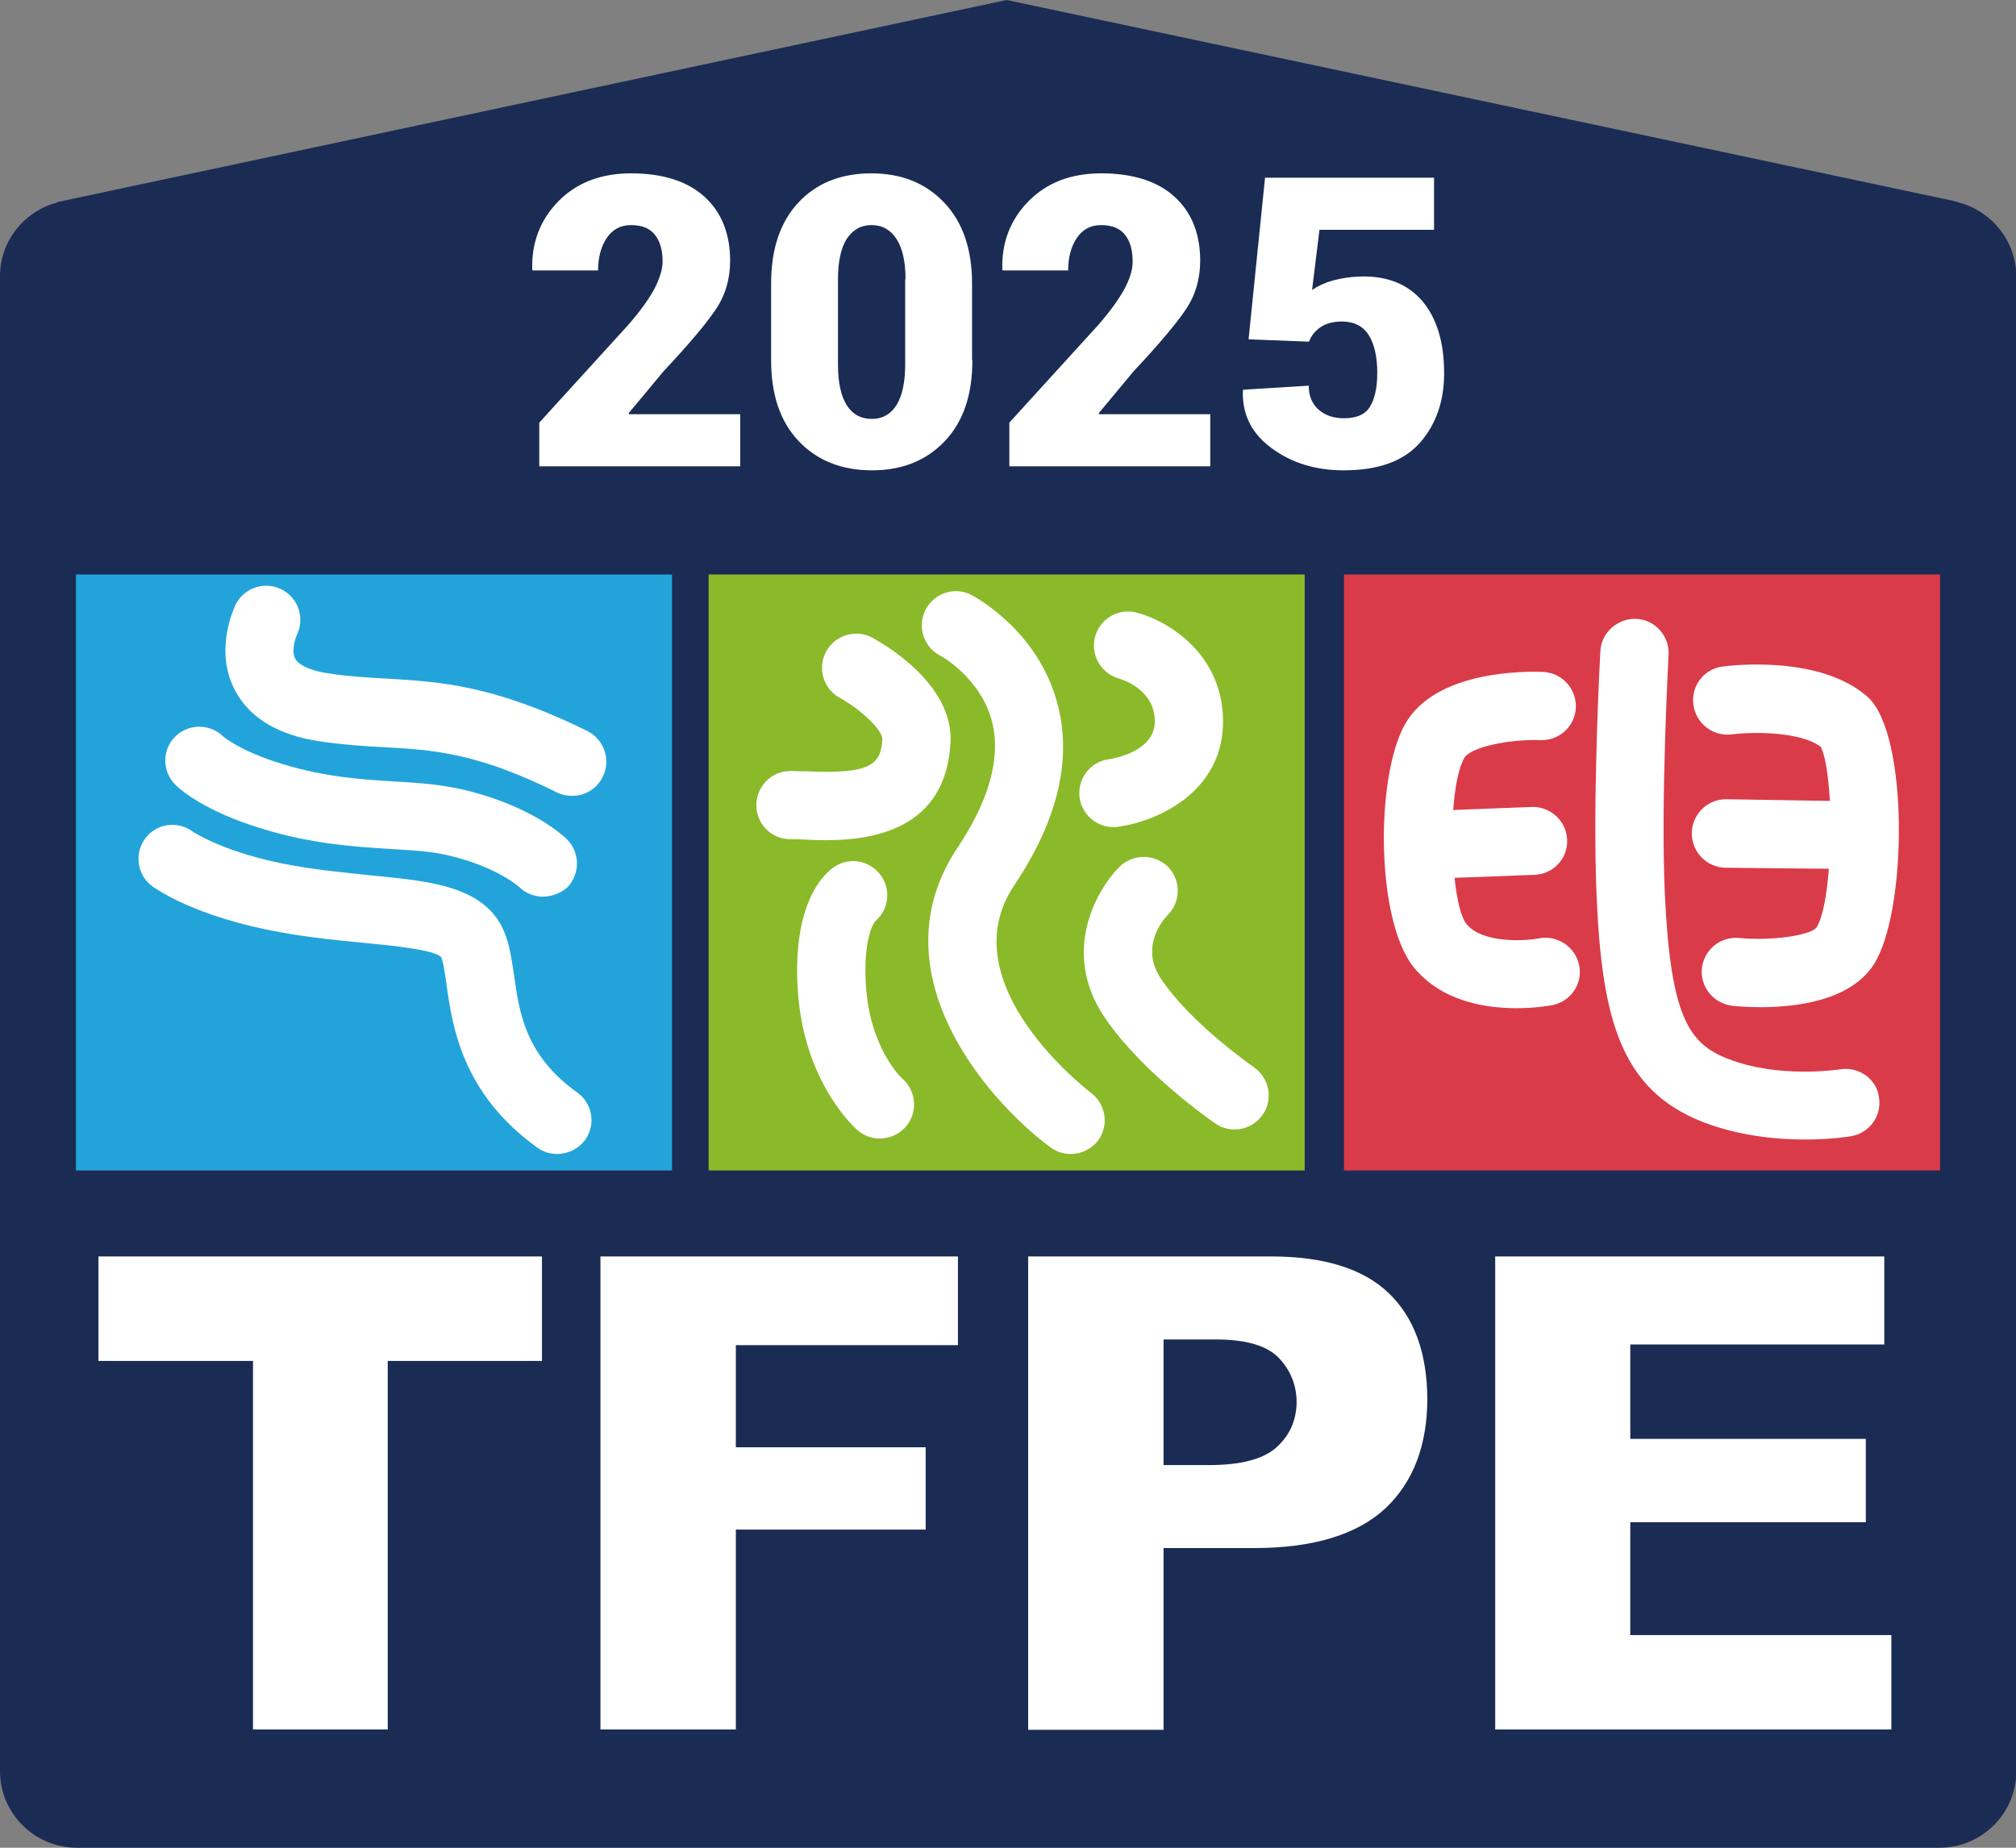 <?xml version="1.0" encoding="utf-8"?>
<!-- Generator: Adobe Illustrator 27.0.0, SVG Export Plug-In . SVG Version: 6.00 Build 0)  -->
<svg version="1.1" xmlns="http://www.w3.org/2000/svg" xmlns:xlink="http://www.w3.org/1999/xlink" x="0px" y="0px"
	 viewBox="0 0 60 55" style="enable-background:new 0 0 60 55;" xml:space="preserve">
<rect x="0" y="0" width="60" height="55" fill="#808080" stroke="none"/>
<style type="text/css">
	.st0{fill:#1A2C53;}
	.st1{fill:#FFFFFF;}
	.st2{fill:#22A4DB;}
	.st3{fill:#8ABA29;}
	.st4{fill:#DA3B49;}
</style>
<g id="圖層_1">
</g>
<g id="分離模式">
	<path class="st0" d="M58.27,6.02L58.27,6.02L58.22,6C58.19,6,58.16,5.99,58.14,5.98L29.96,0L1.87,5.98C1.84,5.99,1.81,6,1.77,6
		L1.7,6.02l0,0.01C0.73,6.28,0,7.17,0,8.22v44.5C0,53.98,1.03,55,2.29,55h55.43c1.26,0,2.29-1.02,2.29-2.28V8.22
		C60,7.16,59.26,6.27,58.27,6.02"/>
	<polygon class="st1" points="55.53,45.31 55.53,42.83 48.52,42.83 48.52,40.02 56.08,40.02 56.08,37.4 44.5,37.4 44.5,51.48 
		56.29,51.48 56.29,48.67 48.52,48.67 48.52,45.31 	"/>
	<rect x="2.26" y="17.1" class="st2" width="17.74" height="17.74"/>
	<path class="st1" d="M17.03,23.69c-0.15,0-0.31-0.03-0.45-0.1c-2.4-1.19-3.69-1.27-5.18-1.35c-0.58-0.03-1.18-0.07-1.86-0.17
		c-1.25-0.18-2.1-0.69-2.54-1.51C6.37,19.38,6.95,18.14,7.01,18c0.25-0.5,0.86-0.71,1.36-0.46c0.5,0.24,0.71,0.85,0.47,1.35
		c-0.07,0.15-0.17,0.51-0.05,0.72c0.11,0.2,0.49,0.37,1.03,0.44c0.6,0.09,1.16,0.12,1.69,0.15c1.57,0.09,3.19,0.19,5.97,1.56
		c0.5,0.25,0.71,0.86,0.46,1.36C17.76,23.49,17.4,23.69,17.03,23.69"/>
	<path class="st1" d="M16.16,26.69c-0.26,0-0.52-0.1-0.71-0.29c0,0-0.65-0.59-2.07-0.93c-0.53-0.13-1.11-0.16-1.78-0.2
		c-1.06-0.07-2.27-0.14-3.76-0.59c-1.77-0.53-2.5-1.2-2.62-1.32c-0.4-0.4-0.4-1.04-0.01-1.43c0.39-0.39,1.02-0.4,1.42-0.02
		c0.03,0.03,0.54,0.46,1.8,0.84c1.26,0.38,2.3,0.45,3.29,0.51c0.73,0.04,1.43,0.09,2.13,0.26c1.98,0.48,2.92,1.36,3.02,1.46
		c0.4,0.39,0.4,1.04,0.01,1.44C16.68,26.59,16.42,26.69,16.16,26.69"/>
	<path class="st1" d="M16.58,34.35c-0.21,0-0.41-0.06-0.59-0.19c-2.25-1.62-2.53-3.64-2.7-4.85c-0.04-0.3-0.1-0.72-0.17-0.83
		c-0.23-0.21-1.4-0.33-2.34-0.42c-0.73-0.07-1.56-0.15-2.43-0.31c-2.52-0.45-3.69-1.28-3.82-1.37c-0.45-0.33-0.54-0.97-0.21-1.42
		c0.33-0.45,0.96-0.54,1.41-0.21c0.04,0.02,0.96,0.65,2.97,1.01c0.78,0.14,1.54,0.21,2.27,0.29c1.56,0.15,2.79,0.27,3.56,0.99
		c0.56,0.52,0.66,1.24,0.77,2c0.16,1.11,0.33,2.37,1.88,3.48c0.46,0.33,0.56,0.96,0.23,1.42C17.21,34.2,16.9,34.35,16.58,34.35"/>
	<rect x="21.09" y="17.1" class="st3" width="17.74" height="17.74"/>
	<path class="st1" d="M31.87,34.35c-0.21,0-0.42-0.06-0.61-0.2c-2.01-1.5-5.18-5.3-2.76-8.92c0.94-1.41,1.29-2.67,1.03-3.73
		c-0.33-1.32-1.54-1.99-1.56-1.99c-0.49-0.26-0.68-0.88-0.42-1.37c0.26-0.49,0.87-0.69,1.36-0.43c0.08,0.04,2.01,1.06,2.57,3.27
		c0.43,1.65-0.01,3.46-1.3,5.38c-1.96,2.94,2.24,6.13,2.29,6.17c0.45,0.34,0.54,0.97,0.21,1.42C32.48,34.21,32.17,34.35,31.87,34.35
		"/>
	<path class="st1" d="M33.14,24.62c-0.5,0-0.94-0.37-1.01-0.88c-0.07-0.56,0.32-1.07,0.87-1.14c0.14-0.02,1.39-0.23,1.37-1.15
		c-0.02-0.93-0.96-1.22-1.06-1.25c-0.54-0.15-0.86-0.7-0.72-1.24c0.14-0.54,0.69-0.86,1.22-0.73c0.88,0.22,2.55,1.17,2.59,3.18
		c0.04,2.2-2.03,3.06-3.13,3.2C33.23,24.62,33.19,24.62,33.14,24.62"/>
	<path class="st1" d="M24.57,25.01c-0.25,0-0.46-0.01-0.64-0.02c-0.15-0.01-0.29-0.01-0.41-0.01c-0.56,0-1.01-0.45-1.01-1.01
		c0-0.56,0.45-1.02,1.01-1.02c0.14,0,0.31,0.01,0.5,0.01c1.86,0.08,2.2-0.18,2.24-0.96c0.01-0.26-0.63-0.88-1.27-1.23
		c-0.49-0.27-0.67-0.89-0.4-1.38c0.27-0.49,0.88-0.67,1.37-0.41c0.4,0.22,2.41,1.39,2.33,3.11C28.16,24.71,25.94,25.01,24.57,25.01"
		/>
	<path class="st1" d="M36.74,33.62c-0.2,0-0.4-0.06-0.57-0.18c-0.09-0.06-2.19-1.51-3.31-3.18c-1.27-1.9-0.25-3.75,0.46-4.46
		c0.4-0.39,1.04-0.39,1.44,0c0.39,0.4,0.39,1.03,0,1.43c-0.15,0.15-0.84,0.96-0.21,1.9c0.9,1.35,2.75,2.62,2.77,2.64
		c0.46,0.32,0.58,0.95,0.26,1.41C37.38,33.47,37.06,33.62,36.74,33.62"/>
	<path class="st1" d="M26.18,33.89c-0.23,0-0.46-0.08-0.65-0.24c-0.07-0.06-1.63-1.43-1.79-4.23c-0.15-2.57,0.79-3.41,1.08-3.61
		c0.46-0.32,1.09-0.2,1.41,0.27c0.3,0.43,0.21,1.02-0.19,1.35c-0.05,0.07-0.35,0.54-0.27,1.88c0.11,1.89,1.06,2.78,1.1,2.81
		c0.41,0.37,0.45,1.01,0.08,1.43C26.75,33.77,26.47,33.89,26.18,33.89"/>
	<rect x="40" y="17.1" class="st4" width="17.74" height="17.74"/>
	<path class="st1" d="M54.77,31.83c-0.02,0-1.83,0.29-3.36-0.32c-1.15-0.45-1.69-1.26-1.86-4.88c-0.13-2.81,0.11-7.09,0.11-7.14
		c0.03-0.56-0.4-1.04-0.96-1.07c-0.55-0.02-1.04,0.4-1.07,0.96c-0.01,0.18-0.24,4.44-0.11,7.34c0.16,3.59,0.71,5.71,3.14,6.67
		c1.08,0.42,2.21,0.53,3.06,0.53c0.78,0,1.33-0.09,1.37-0.1c0.55-0.09,0.93-0.61,0.83-1.17C55.85,32.12,55.32,31.74,54.77,31.83"/>
	<path class="st1" d="M45.81,27.93c-0.41,0.08-1.68,0.16-2.16-0.42c-0.17-0.2-0.29-0.73-0.36-1.38l2.38-0.09
		c0.56-0.02,1-0.49,0.97-1.05c-0.02-0.56-0.51-0.99-1.05-0.97l-2.34,0.09c0.05-0.65,0.15-1.23,0.33-1.55
		c0.18-0.31,1.28-0.56,2.27-0.53c0.01,0,0.03,0,0.04,0c0.54,0,0.99-0.43,1.01-0.97c0.02-0.56-0.41-1.03-0.97-1.06
		c-0.53-0.02-3.2-0.05-4.11,1.55c-0.89,1.56-0.88,5.87,0.27,7.26c0.83,1,2.12,1.2,3.04,1.2c0.55,0,0.96-0.07,1.07-0.09
		c0.55-0.11,0.91-0.64,0.8-1.18C46.89,28.19,46.36,27.83,45.81,27.93"/>
	<path class="st1" d="M51.37,23.79c-0.56,0-1.01,0.45-1.02,1.01c0,0.56,0.44,1.02,1.01,1.03l3.07,0.03
		c-0.06,0.78-0.18,1.46-0.37,1.75c-0.2,0.24-1.34,0.4-2.3,0.31c-0.57-0.05-1.05,0.36-1.11,0.91c-0.05,0.56,0.36,1.05,0.92,1.11
		c0.18,0.02,0.48,0.04,0.82,0.04c1.07,0,2.67-0.19,3.37-1.26c1.01-1.54,1.06-6.89-0.18-7.98c-1.41-1.24-4.01-0.94-4.31-0.9
		c-0.56,0.07-0.95,0.58-0.87,1.14c0.07,0.55,0.58,0.95,1.14,0.88c0.62-0.08,2.04-0.09,2.65,0.37c0.14,0.28,0.23,0.89,0.27,1.61
		L51.37,23.79L51.37,23.79z"/>
	<polygon class="st1" points="16.13,37.4 2.93,37.4 2.93,40.51 7.53,40.51 7.53,51.48 11.54,51.48 11.54,40.51 16.13,40.51 	"/>
	<polygon class="st1" points="27.55,43.08 21.9,43.08 21.9,40.04 28.51,40.04 28.51,37.4 17.87,37.4 17.87,51.48 21.9,51.48 
		21.9,45.53 27.55,45.53 	"/>
	<path class="st1" d="M41.33,38.49c-0.76-0.73-1.94-1.09-3.49-1.09h-7.24v14.09h4.03v-5.41h2.71c1.74,0,3.05-0.4,3.89-1.18
		c0.83-0.78,1.25-1.88,1.25-3.27C42.47,40.27,42.09,39.22,41.33,38.49 M37.97,43.1c-0.4,0.34-1.05,0.51-1.99,0.51h-1.35v-3.74h1.53
		c0.92,0,1.54,0.18,1.9,0.55c0.35,0.37,0.53,0.81,0.53,1.33C38.58,42.3,38.37,42.75,37.97,43.1"/>
	<path class="st1" d="M22.02,13.88h-5.97v-1.3l2.64-2.9c0.35-0.4,0.61-0.76,0.78-1.07c0.16-0.31,0.25-0.59,0.25-0.82
		c0-0.33-0.07-0.6-0.22-0.79C19.35,6.8,19.11,6.7,18.78,6.7c-0.31,0-0.55,0.13-0.72,0.38c-0.17,0.25-0.26,0.58-0.26,0.97h-1.95
		l-0.01-0.04c-0.02-0.79,0.24-1.47,0.78-2.02c0.54-0.55,1.26-0.83,2.16-0.83c0.94,0,1.67,0.23,2.18,0.69
		c0.51,0.46,0.77,1.1,0.77,1.91c0,0.54-0.14,1.02-0.42,1.44c-0.28,0.42-0.8,1.04-1.56,1.85l-1.04,1.25l0.01,0.03h3.31V13.88z"/>
	<path class="st1" d="M28.94,10.72c0,1.03-0.27,1.83-0.82,2.41C27.57,13.71,26.85,14,25.95,14c-0.9,0-1.63-0.29-2.18-0.87
		c-0.55-0.58-0.82-1.38-0.82-2.41V8.44c0-1.03,0.27-1.83,0.81-2.41c0.54-0.58,1.27-0.87,2.17-0.87c0.9,0,1.62,0.29,2.17,0.87
		c0.55,0.58,0.83,1.38,0.83,2.41V10.72z M26.95,8.31c0-0.52-0.09-0.92-0.27-1.2C26.5,6.84,26.26,6.7,25.94,6.7
		c-0.32,0-0.56,0.14-0.74,0.41c-0.17,0.27-0.26,0.67-0.26,1.2v2.54c0,0.54,0.09,0.94,0.26,1.21c0.17,0.27,0.42,0.41,0.75,0.41
		c0.31,0,0.56-0.14,0.73-0.41c0.17-0.27,0.26-0.68,0.26-1.21V8.31z"/>
	<path class="st1" d="M36.01,13.88h-5.97v-1.3l2.64-2.9c0.35-0.4,0.61-0.76,0.78-1.07c0.17-0.31,0.25-0.59,0.25-0.82
		c0-0.33-0.07-0.6-0.22-0.79C33.34,6.8,33.1,6.7,32.77,6.7c-0.31,0-0.55,0.13-0.72,0.38c-0.17,0.25-0.26,0.58-0.26,0.97h-1.95
		l-0.01-0.04c-0.02-0.79,0.24-1.47,0.78-2.02c0.54-0.55,1.26-0.83,2.16-0.83c0.94,0,1.67,0.23,2.18,0.69
		c0.51,0.46,0.77,1.1,0.77,1.91c0,0.54-0.14,1.02-0.42,1.44c-0.28,0.42-0.8,1.04-1.56,1.85l-1.04,1.25l0.01,0.03h3.31V13.88z"/>
	<path class="st1" d="M37.16,10.1l0.49-4.81h5.03v1.55h-3.41l-0.22,1.79c0.16-0.11,0.37-0.21,0.62-0.28
		c0.25-0.07,0.52-0.11,0.82-0.12c0.8-0.02,1.41,0.23,1.84,0.73c0.43,0.51,0.65,1.22,0.65,2.15c0,0.83-0.24,1.52-0.72,2.07
		C41.77,13.73,41.02,14,39.99,14c-0.82,0-1.53-0.21-2.13-0.65c-0.6-0.43-0.89-1-0.87-1.71l0.01-0.04l1.95-0.12
		c0,0.3,0.1,0.54,0.29,0.71c0.19,0.17,0.44,0.26,0.76,0.26c0.37,0,0.63-0.11,0.77-0.34c0.14-0.22,0.22-0.56,0.22-1.01
		c0-0.47-0.08-0.84-0.25-1.12c-0.17-0.27-0.44-0.41-0.8-0.41c-0.26,0-0.48,0.06-0.64,0.17c-0.16,0.11-0.28,0.26-0.34,0.43
		L37.16,10.1z"/>
</g>
</svg>
